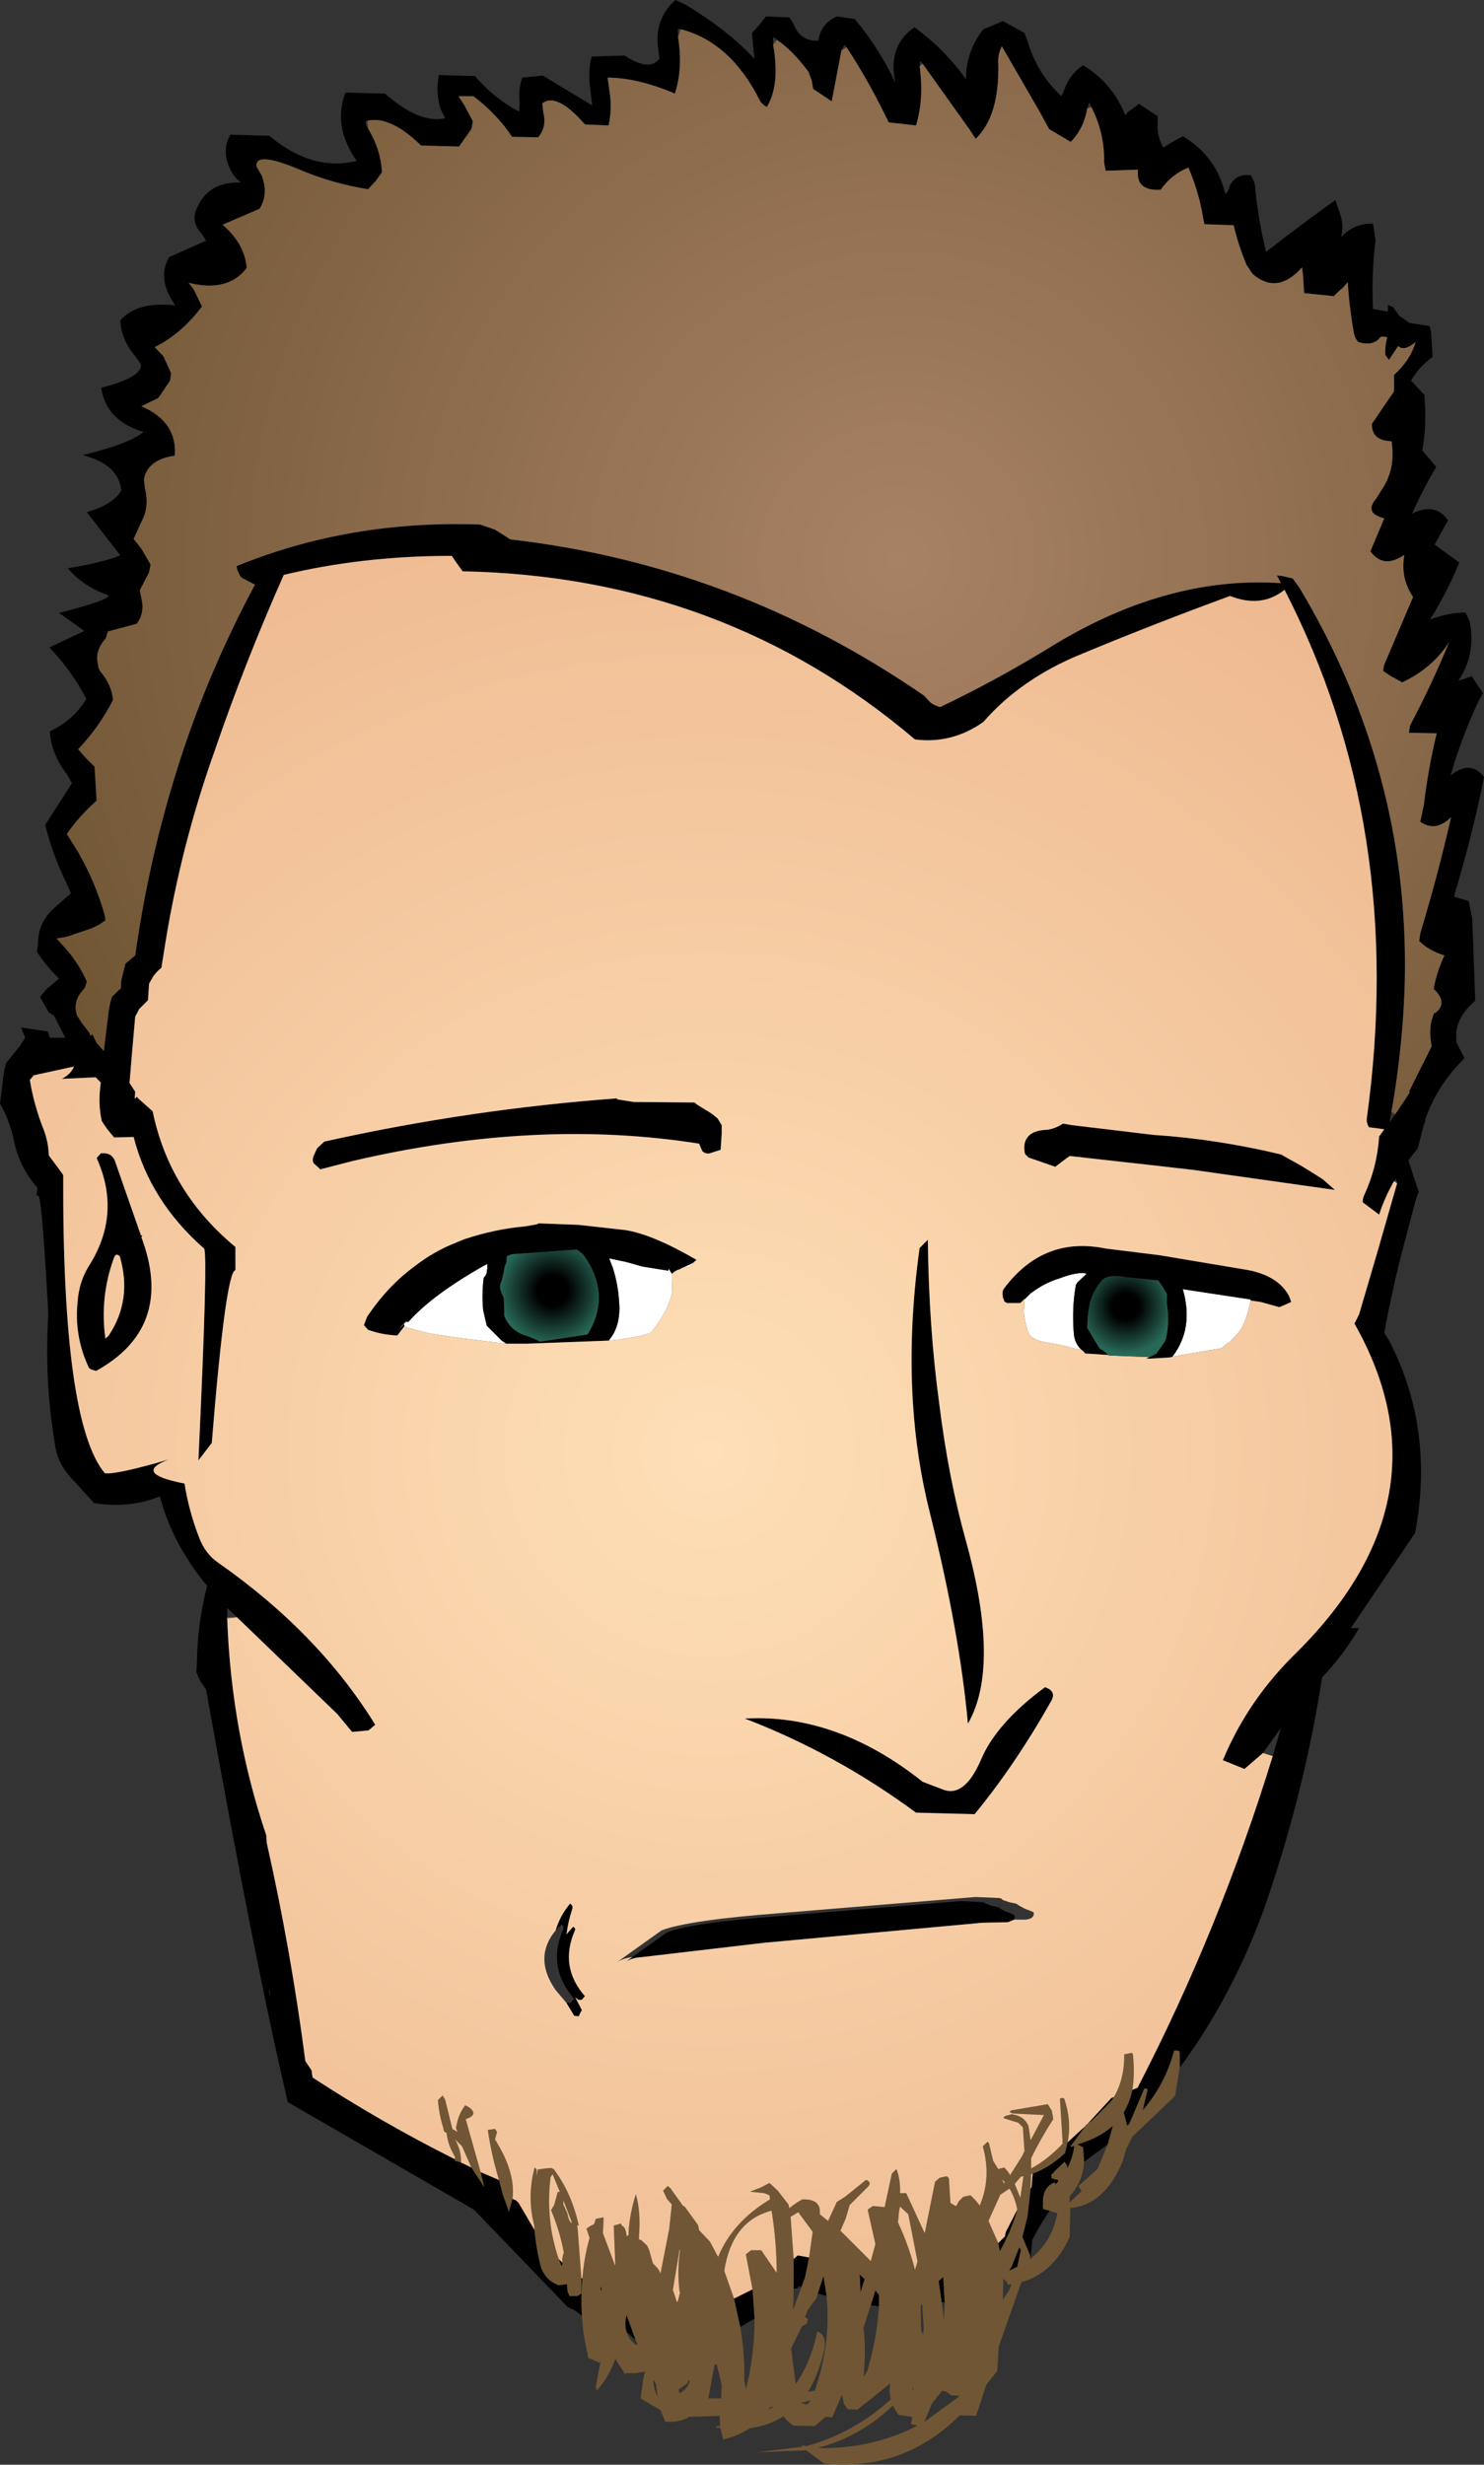 <?xml version="1.0" encoding="UTF-8" standalone="no"?>
<svg xmlns:xlink="http://www.w3.org/1999/xlink" height="239.65px" width="144.35px" xmlns="http://www.w3.org/2000/svg">
  <rect width="100%" height="100%" fill="#333333" stroke="none"/>
  <g transform="matrix(1.0, 0.0, 0.0, 1.0, -213.7, 13.3)">
    <path d="M335.35 113.15 Q334.9 115.4 334.15 116.3 L333.25 117.25 333.15 117.25 332.5 117.8 332.45 117.8 327.75 118.6 Q329.85 115.85 328.75 112.05 L335.35 113.05 335.35 113.15 M318.9 117.95 L318.15 117.8 316.75 117.45 315.35 117.2 Q314.05 116.95 313.75 116.35 313.15 114.55 313.35 113.7 L313.35 113.0 313.4 113.0 313.65 112.75 313.9 112.5 313.9 112.55 313.9 112.5 Q315.25 111.45 316.75 111.0 318.6 110.3 319.4 110.55 L318.5 111.4 318.35 111.65 Q317.95 113.9 318.15 116.3 318.2 117.3 318.9 117.95 M311.3 112.95 L311.25 112.95 311.25 112.85 311.3 112.95 M272.9 117.05 Q273.95 115.85 273.95 113.9 273.9 111.8 273.3 109.95 L272.95 109.05 274.6 109.4 276.2 109.85 278.7 110.25 278.75 110.05 279.05 110.55 279.1 112.2 Q278.85 113.95 277.05 116.25 275.95 116.75 272.9 117.05 M280.25 109.9 L281.1 109.5 281.2 109.55 280.6 109.95 280.25 109.9 M253.0 115.7 L253.05 115.6 253.0 115.55 253.0 115.45 252.2 116.25 252.8 115.6 253.05 115.35 253.2 115.2 253.4 115.25 Q255.75 112.6 260.8 109.75 L261.1 109.6 261.1 109.8 261.1 110.05 261.05 110.3 261.05 110.45 260.95 110.7 260.75 110.95 Q260.55 112.55 260.7 114.1 L261.05 115.6 262.5 117.05 262.95 117.35 262.5 117.3 258.45 116.8 255.45 116.35 253.55 115.85 253.0 115.7" fill="#ffffff" fill-rule="evenodd" stroke="none"/>
    <path d="M270.3 211.85 L270.25 211.85 Q269.75 211.35 268.95 211.05 L259.8 201.55 241.7 191.1 Q238.5 177.55 233.75 151.0 L233.15 150.1 232.8 149.3 232.85 148.5 Q232.9 144.5 233.85 140.9 230.45 136.8 229.25 132.2 226.3 133.4 222.85 132.85 L220.85 130.65 Q219.3 129.1 219.05 127.15 218.0 120.95 218.4 114.5 217.85 104.3 217.5 103.05 L217.25 102.9 217.35 102.2 Q215.5 100.1 215.0 97.35 214.6 95.6 213.7 94.0 L214.1 90.8 214.3 90.05 215.6 88.45 216.15 87.6 215.75 86.6 218.35 87.0 218.55 87.6 220.05 87.6 218.95 85.45 218.45 85.15 217.6 83.65 218.2 82.9 219.45 81.85 Q218.2 80.65 217.3 79.25 L217.4 78.4 Q217.4 76.55 218.75 75.2 L220.6 73.55 220.25 72.75 Q218.8 69.8 218.1 66.9 L220.7 62.85 220.25 62.05 Q218.65 59.95 218.55 57.8 220.85 56.75 222.1 54.65 220.7 51.95 218.5 49.65 L221.9 48.05 219.45 46.3 Q224.7 44.95 224.2 44.55 221.8 43.75 220.3 41.95 223.7 41.4 225.4 40.7 L222.15 36.5 Q224.7 35.75 225.5 34.4 225.25 31.85 221.75 30.95 226.3 29.85 227.65 28.7 224.0 27.6 223.55 24.4 227.65 23.35 227.4 22.1 L226.75 21.2 Q225.5 19.7 225.4 17.85 227.1 15.95 230.75 16.4 L230.4 15.85 Q229.05 13.6 230.15 11.7 L233.75 10.1 233.3 9.4 Q232.2 8.2 232.9 6.85 234.0 4.35 237.1 4.45 L236.5 3.85 Q235.05 1.7 236.1 -0.2 L239.9 -0.1 Q244.05 3.4 248.4 2.35 246.05 -1.0 247.3 -4.3 L251.15 -4.2 Q254.5 -1.25 257.0 -1.8 L256.55 -2.7 Q256.05 -4.4 256.4 -6.0 L259.9 -5.9 Q261.85 -3.65 264.2 -2.45 L264.25 -3.3 Q264.1 -4.6 264.5 -5.75 L266.5 -5.95 271.3 -3.05 271.15 -4.4 Q270.85 -6.2 271.25 -7.8 L274.45 -7.9 Q276.9 -6.3 277.85 -7.6 L277.75 -8.35 Q277.25 -11.4 279.4 -13.3 L280.3 -12.9 Q284.6 -10.3 287.1 -7.55 L287.0 -8.35 286.85 -10.1 287.5 -10.8 288.2 -11.7 290.5 -11.6 290.9 -10.95 Q291.55 -9.25 293.3 -9.35 293.55 -11.0 295.1 -11.7 L296.85 -11.45 Q299.25 -8.55 300.8 -5.25 L300.7 -5.8 Q300.2 -8.95 302.65 -10.65 305.6 -8.5 307.65 -5.6 L307.7 -6.45 Q307.95 -8.7 309.35 -10.45 L311.25 -11.25 313.35 -10.1 313.65 -9.3 Q314.6 -6.1 316.95 -3.95 L317.2 -4.5 Q317.75 -6.1 319.05 -6.95 321.9 -5.25 323.15 -2.1 L323.4 -2.4 324.5 -3.2 326.3 -2.0 326.3 -1.2 Q326.25 -0.05 326.85 1.05 327.8 0.45 328.75 -0.05 332.0 1.85 332.9 5.6 L333.15 5.25 Q333.65 3.5 335.4 3.75 L335.75 4.55 Q336.05 7.9 336.85 11.2 339.95 8.75 343.6 6.15 L344.15 7.8 Q344.4 8.85 344.15 9.75 345.4 8.4 347.25 8.45 L347.5 10.05 Q347.1 13.3 347.25 16.75 L348.7 17.0 348.7 16.35 349.2 16.55 349.8 17.4 350.8 18.1 352.75 18.4 352.9 18.95 353.05 21.4 Q351.75 22.35 350.95 23.7 L352.25 25.1 352.3 25.9 Q352.45 28.2 352.05 30.5 L353.4 32.1 Q352.05 34.4 351.05 36.65 353.3 35.5 354.55 37.3 L353.25 39.65 355.65 41.4 Q354.5 44.2 352.8 46.95 354.4 46.3 356.25 46.25 L356.65 47.1 Q357.3 50.35 355.55 52.9 356.15 52.7 356.85 52.45 L357.95 54.1 357.5 54.9 Q355.85 58.45 354.8 62.1 356.75 60.55 358.05 62.25 L357.75 63.75 Q356.7 68.6 355.25 73.45 L355.15 73.9 356.55 74.3 356.9 75.95 357.2 84.0 Q355.55 85.4 355.35 87.05 L355.35 88.0 356.15 89.6 Q353.45 92.25 352.3 95.65 L352.35 95.7 352.2 96.05 351.6 98.4 351.2 98.85 350.7 99.55 351.7 102.6 351.4 103.4 349.9 109.1 Q349.0 112.7 348.35 116.3 L348.85 117.1 Q353.25 125.65 351.35 135.75 L345.1 145.0 345.9 145.0 Q344.4 147.6 342.3 149.8 340.6 160.8 336.85 171.75 333.7 180.65 328.45 187.75 L328.45 186.3 Q328.45 186.0 327.9 186.1 327.05 189.35 324.85 191.9 L325.3 190.0 Q325.4 189.7 325.0 189.8 L323.55 193.2 323.35 193.4 323.0 192.1 Q323.6 191.1 323.85 189.9 L324.35 189.7 Q332.3 174.35 337.5 157.45 L338.3 154.7 336.55 157.15 334.75 158.7 332.65 157.85 Q335.1 151.95 339.85 147.35 355.0 132.25 345.45 115.4 L345.9 114.5 347.65 108.55 349.6 101.75 349.5 101.3 349.3 101.55 Q348.4 103.1 347.85 104.8 L346.25 103.6 Q346.25 103.2 346.4 102.9 347.65 100.2 347.85 97.2 L348.35 96.5 346.85 96.3 Q346.6 95.85 346.65 95.45 350.55 67.2 338.65 44.05 336.4 45.85 333.35 44.65 326.1 47.3 319.0 50.25 313.05 52.65 309.35 56.9 306.3 59.05 302.7 58.6 284.05 42.75 258.7 42.25 L258.05 41.35 257.65 40.75 257.15 40.75 Q248.75 40.8 241.3 42.6 237.55 51.05 234.6 59.65 231.3 68.9 229.75 78.6 L229.4 80.8 Q228.95 81.15 228.6 81.65 L228.2 82.35 228.15 83.1 228.1 83.95 227.25 84.8 226.85 85.55 226.5 89.55 226.3 92.0 226.85 92.85 226.8 93.55 227.0 93.35 227.25 93.6 228.55 94.75 Q230.15 102.6 236.6 107.95 L236.6 108.75 236.6 110.2 Q235.65 110.35 234.3 127.0 L233.0 128.7 Q233.95 108.5 233.55 108.1 228.3 103.5 226.7 97.25 L224.8 97.3 224.1 96.45 223.6 95.7 Q223.25 94.1 223.45 92.45 L223.5 91.95 223.0 91.45 219.7 91.6 Q220.55 91.2 220.9 90.4 L217.0 91.25 216.6 91.7 Q217.0 94.15 217.95 96.55 218.4 97.7 218.45 99.05 L219.75 100.8 219.85 100.95 Q219.75 125.0 223.9 129.95 225.0 130.1 230.15 128.6 226.5 129.95 231.65 130.95 232.05 133.55 233.05 136.15 233.65 137.8 235.0 138.7 244.7 145.5 250.2 154.4 L249.55 154.95 247.95 155.1 246.5 153.35 236.75 143.95 235.8 143.05 235.8 144.0 235.8 144.1 Q236.2 155.1 239.6 165.15 L239.65 165.9 Q242.0 176.35 243.4 187.1 L244.0 188.0 244.1 188.7 Q250.85 193.1 257.95 196.65 L257.95 196.8 258.5 196.95 259.55 197.45 260.8 199.35 260.45 197.9 262.2 198.65 262.25 198.7 262.6 200.05 263.05 201.3 263.2 201.75 263.55 200.5 263.9 200.65 264.15 200.9 265.7 203.55 Q265.85 205.4 266.35 207.25 L266.55 207.65 Q267.05 208.55 268.05 208.9 L268.85 208.8 268.85 208.7 268.9 209.5 269.1 209.95 269.85 209.95 270.25 209.7 270.25 208.2 270.35 208.25 Q270.2 210.05 270.3 211.85 M249.6 -1.6 L249.45 -1.55 249.25 -1.5 Q249.25 -1.1 249.5 -0.8 250.75 1.25 250.85 3.45 L250.25 4.3 249.5 5.1 Q246.1 4.55 243.1 3.3 238.45 1.3 238.65 2.9 L239.15 3.75 Q239.85 5.55 238.95 7.0 L235.35 8.55 Q237.5 10.4 237.7 12.75 235.9 15.15 232.05 14.2 L232.55 14.85 233.35 16.5 Q231.3 19.2 228.75 20.45 L229.6 21.35 230.35 23.0 230.25 23.7 229.1 25.4 227.45 26.2 Q230.95 27.7 230.7 31.0 228.05 31.4 227.7 33.3 L227.8 34.2 Q228.25 36.0 227.45 37.45 L226.7 39.1 227.45 40.05 228.35 41.6 228.2 42.35 227.3 44.1 227.45 44.85 Q227.8 46.3 227.0 47.35 L224.2 48.1 224.0 48.75 Q222.85 50.05 223.25 51.35 223.25 51.75 223.55 52.1 224.55 53.3 224.7 54.75 223.35 57.4 221.3 59.55 L222.0 60.35 222.9 61.25 222.95 62.1 223.1 64.55 Q221.4 66.05 220.2 67.8 L221.3 69.55 221.95 70.75 Q223.2 73.2 223.9 75.75 L223.95 76.2 223.35 76.6 222.65 76.95 220.3 77.75 220.1 77.8 219.2 77.95 220.15 79.0 Q221.4 80.45 222.15 82.15 L221.95 82.75 221.5 83.3 Q220.8 84.3 221.2 85.45 L221.65 86.15 222.45 87.2 222.4 87.3 222.6 87.4 222.65 87.2 223.1 88.1 223.8 88.9 224.05 86.8 224.25 85.2 Q224.35 84.35 224.6 83.6 L225.45 82.8 225.5 82.0 225.7 81.2 225.9 80.4 226.85 79.6 227.1 77.95 Q228.35 69.8 230.85 61.75 233.75 52.4 238.5 43.55 L237.25 42.9 237.05 42.7 236.8 42.15 236.7 41.75 Q247.7 37.25 260.4 37.7 L261.85 38.2 263.35 39.15 Q285.2 41.65 303.6 54.35 L304.2 55.0 Q304.6 55.3 305.15 55.45 310.5 52.9 315.65 49.75 327.05 42.65 338.3 43.4 L337.9 42.65 338.4 42.7 339.45 42.95 340.1 43.85 Q350.75 61.65 350.35 81.95 350.2 88.25 349.05 94.8 L348.85 95.85 349.4 95.05 349.55 94.85 350.45 93.5 350.8 92.95 350.8 92.75 352.95 88.45 352.85 87.65 Q352.7 86.35 353.2 85.2 L353.3 85.2 Q354.6 84.2 353.15 82.85 353.45 81.2 354.2 79.6 352.7 79.15 351.75 78.2 L351.85 77.45 Q353.55 71.85 354.85 66.15 353.35 67.65 351.85 66.6 L352.2 64.95 Q352.65 61.25 353.45 58.0 L350.75 57.95 350.85 57.25 Q353.0 53.2 354.65 49.15 353.05 51.65 350.1 53.05 L349.0 52.45 348.25 51.95 Q348.25 51.55 348.4 51.2 L348.55 50.85 351.15 44.75 Q349.9 42.9 350.3 40.65 348.25 42.05 347.0 40.3 L348.35 37.1 Q346.35 36.6 347.55 35.2 L348.05 34.4 Q349.5 32.3 349.05 29.6 347.1 29.55 347.15 27.9 L349.3 24.75 349.3 23.95 349.3 23.15 Q350.9 21.7 351.4 19.95 350.3 20.9 349.7 20.35 L348.8 21.7 348.45 21.2 Q348.4 20.3 348.65 19.5 348.05 19.35 347.95 19.5 347.3 20.4 345.8 19.95 345.45 19.5 345.4 19.1 344.95 16.65 344.8 14.15 L344.25 14.75 Q343.85 15.05 343.45 15.5 L340.55 15.2 340.45 13.5 340.35 12.7 Q337.95 15.4 335.55 13.35 L334.95 12.45 Q334.15 10.55 333.7 8.6 L330.85 8.5 330.75 8.0 Q330.35 5.45 329.3 3.0 327.65 3.65 326.6 5.15 324.15 5.3 324.4 3.2 L321.25 3.3 321.1 2.5 Q321.15 -0.4 319.85 -2.9 L319.65 -3.35 319.45 -2.75 Q319.15 -0.85 317.85 0.5 L315.75 -0.75 314.85 -2.4 311.15 -8.8 Q310.75 -8.0 310.8 -7.2 310.95 -2.05 308.6 0.2 L308.05 -0.65 303.45 -7.1 303.2 -7.4 303.15 -6.85 Q303.6 -3.75 302.8 -1.1 L300.15 -1.4 299.7 -2.3 Q298.05 -5.65 296.05 -8.7 L295.85 -8.95 295.55 -8.4 294.6 -3.45 292.8 -4.65 292.65 -5.5 292.35 -6.3 Q290.85 -8.35 289.3 -9.4 L289.3 -9.45 288.9 -9.7 288.9 -8.95 Q289.6 -5.1 288.3 -2.9 287.8 -3.15 287.6 -3.55 284.75 -9.2 279.95 -10.45 L279.9 -10.45 279.65 -10.5 279.65 -9.7 Q280.15 -6.7 279.35 -4.2 275.7 -5.75 272.8 -5.75 L273.0 -4.35 Q273.25 -2.65 272.9 -1.1 L270.6 -1.2 Q267.85 -4.35 266.45 -3.25 L266.55 -2.35 Q266.9 -0.95 266.05 0.05 L263.5 0.0 Q262.1 -2.15 259.75 -3.95 L258.3 -3.95 258.85 -3.1 259.7 -1.5 259.55 -0.75 258.35 0.95 254.65 0.85 Q251.8 -1.95 249.6 -1.6 M325.9 97.05 Q332.05 97.45 338.3 98.95 L340.35 100.1 341.4 100.75 342.35 101.35 343.55 102.4 329.75 100.45 326.25 100.05 317.75 99.1 317.2 99.5 316.35 100.15 313.75 99.25 313.4 98.9 Q313.2 97.9 313.6 97.35 314.1 96.6 315.55 96.55 316.35 96.45 317.1 95.95 L317.95 96.1 325.9 97.05 M335.35 113.15 L335.35 113.05 328.75 112.05 Q329.85 115.85 327.75 118.6 L327.7 118.65 327.35 118.7 325.6 118.8 325.2 118.8 325.5 118.65 325.65 118.6 326.2 118.3 327.0 117.15 327.1 116.95 Q327.5 115.2 327.2 113.45 L327.2 112.5 326.75 111.75 326.5 111.4 326.35 111.2 323.3 110.9 Q321.55 110.55 320.95 111.15 320.35 111.75 319.95 112.7 319.6 113.55 319.5 114.9 L319.45 115.8 320.65 117.8 321.05 118.05 321.4 118.35 321.55 118.45 319.25 118.3 319.1 118.1 318.9 117.95 Q318.2 117.3 318.15 116.3 317.95 113.9 318.35 111.65 L318.5 111.4 319.4 110.55 Q318.6 110.3 316.75 111.0 315.25 111.45 313.9 112.5 L313.9 112.55 313.9 112.5 313.65 112.75 313.4 113.0 313.35 113.0 312.95 113.4 312.3 113.4 311.65 113.4 311.4 113.25 311.3 112.95 311.25 112.85 311.25 112.75 Q311.15 112.3 311.35 112.0 315.2 106.85 321.25 108.1 L326.5 108.75 335.15 110.2 Q338.1 110.8 339.1 112.75 L339.3 113.3 338.15 113.8 336.35 113.3 335.35 113.15 M225.35 108.85 Q224.95 108.45 224.75 109.1 223.4 112.85 223.95 116.85 L224.25 116.6 Q226.6 113.1 225.35 108.85 M227.55 106.85 L227.45 107.0 227.6 107.4 Q230.55 115.85 223.05 120.0 L222.55 119.85 222.35 119.7 Q220.9 116.65 221.25 113.25 221.4 111.2 222.5 109.55 225.5 104.6 223.1 99.3 L223.5 98.85 Q224.45 98.7 224.85 99.5 L227.4 106.8 227.55 106.85 M244.55 98.35 L244.65 98.25 245.25 97.7 Q259.4 94.55 273.7 93.5 L273.75 93.6 275.35 93.85 281.25 93.9 281.5 94.1 282.3 94.6 Q282.95 94.95 283.5 95.45 L283.9 96.1 283.9 96.75 283.9 96.95 283.85 97.7 283.8 98.5 282.7 98.85 Q282.25 98.9 282.0 98.6 L281.7 97.9 Q265.9 95.4 247.95 99.6 L244.85 100.4 244.65 100.2 244.2 99.8 Q244.05 99.5 244.2 99.1 L244.55 98.35 M239.85 180.15 L240.0 180.85 239.95 180.25 239.85 180.15 M303.95 107.25 Q304.05 115.75 305.05 123.1 305.95 130.4 307.65 136.5 311.05 148.75 307.85 154.3 307.05 145.45 304.15 133.8 302.85 128.65 302.5 123.1 302.05 115.95 303.15 108.05 L303.95 107.25 M279.05 110.55 L278.75 110.05 278.7 110.25 276.2 109.85 274.6 109.4 272.95 109.05 273.3 109.95 Q273.9 111.8 273.95 113.9 273.95 115.85 272.9 117.05 L265.0 117.35 264.85 117.35 263.85 117.35 262.95 117.35 262.5 117.05 261.05 115.6 260.7 114.1 Q260.55 112.55 260.75 110.95 L260.95 110.7 261.05 110.45 261.05 110.3 261.1 110.05 261.1 109.8 261.1 109.6 260.8 109.75 Q255.75 112.6 253.4 115.25 L253.2 115.2 253.05 115.35 252.8 115.6 252.2 116.25 253.0 115.45 253.0 115.55 253.05 115.6 253.0 115.7 252.35 116.55 Q250.95 116.5 249.65 116.05 L249.5 116.0 249.1 115.55 249.4 114.75 Q251.4 111.75 254.0 109.85 255.85 108.4 258.0 107.55 L258.85 107.2 Q261.85 106.2 264.75 105.95 L265.9 105.75 266.1 105.65 268.75 105.75 270.0 105.8 274.5 106.3 Q277.15 106.7 281.45 109.2 L281.1 109.5 280.25 109.9 279.9 110.05 279.9 110.1 Q279.5 110.15 279.05 110.55 M269.8 108.2 L263.5 108.65 Q262.85 108.85 263.0 109.0 L262.95 109.5 262.8 109.8 262.7 110.4 262.5 111.25 Q262.25 111.7 262.4 112.2 L262.7 112.9 262.75 113.95 262.75 114.65 Q263.3 116.0 264.65 116.5 265.45 116.75 266.25 117.15 L270.85 116.45 Q273.05 112.9 270.85 109.3 L270.4 108.65 269.8 108.2 M267.75 174.4 Q268.15 173.0 269.15 171.8 269.5 172.0 269.35 172.35 268.95 173.6 268.8 174.8 L268.95 174.6 269.45 174.05 Q269.75 174.2 269.6 174.45 268.1 177.95 270.6 180.8 L270.45 180.95 270.3 181.15 269.95 181.15 269.65 180.9 270.3 182.15 270.15 182.4 270.0 182.75 269.55 182.7 268.8 181.45 269.2 181.45 269.4 181.2 269.55 181.05 Q266.85 177.95 268.5 174.25 268.6 173.95 268.3 173.85 L267.75 174.4 M275.2 177.0 L278.55 174.6 Q280.95 173.65 289.55 173.0 L307.15 171.55 309.3 171.65 309.5 171.7 309.6 171.8 310.15 172.0 310.85 172.15 311.1 172.35 311.6 172.6 312.15 172.8 312.4 172.95 312.35 173.35 311.75 173.6 309.3 173.65 288.05 175.6 276.1 177.0 Q275.15 177.05 274.5 177.5 L275.2 177.0 M315.35 150.75 Q316.5 151.15 315.95 152.1 312.45 158.3 308.5 163.1 L302.8 162.95 Q295.0 157.2 286.15 153.8 295.1 153.3 303.45 159.95 L305.55 160.75 Q307.55 161.4 309.1 157.85 310.6 154.25 315.35 150.75 M322.05 190.6 L321.75 191.05 319.9 192.9 319.45 193.25 321.8 190.7 322.05 190.6 M319.3 193.4 L317.8 195.45 318.2 195.35 Q318.05 196.55 317.5 197.55 L317.5 197.25 317.25 196.9 316.35 197.75 315.95 198.2 316.0 198.5 316.3 198.6 316.6 198.65 316.65 198.8 316.35 199.1 316.3 198.9 Q315.05 199.35 315.15 201.1 315.1 201.3 315.2 201.5 L315.8 201.65 Q314.9 202.95 314.1 204.5 L314.05 205.3 313.95 206.1 313.9 206.2 313.9 206.0 313.15 204.2 313.65 202.2 313.95 199.5 314.05 199.35 314.1 198.55 314.15 198.05 Q315.8 197.45 317.3 196.05 L317.55 195.0 319.3 193.4 M321.45 195.2 L319.15 196.9 319.05 195.5 318.5 195.2 Q320.6 194.6 321.95 193.4 L321.45 195.2 M312.65 201.55 L312.65 201.6 Q312.05 203.65 310.95 205.6 L310.8 204.8 311.45 204.15 Q311.5 203.7 311.7 203.4 L312.65 201.55 M305.3 210.55 L305.0 208.45 305.05 208.45 305.45 208.1 305.55 209.95 305.6 210.55 305.3 210.55 M312.85 205.2 L313.0 205.5 312.65 207.1 311.85 207.5 312.1 207.1 312.85 205.2 M297.3 207.85 L297.8 208.3 297.4 209.6 297.35 208.25 297.3 207.85 M293.25 209.7 L293.8 208.0 294.1 209.95 293.25 209.7 M298.4 210.85 L298.85 209.4 299.2 209.85 299.2 210.95 298.4 210.85 M290.9 206.35 L291.3 206.0 292.4 206.2 292.0 208.15 291.65 209.1 291.3 208.95 291.4 209.15 290.9 209.25 290.9 206.35 M285.1 210.2 L286.9 209.3 287.1 212.15 285.7 212.95 285.1 210.2 M303.3 210.9 L303.35 210.75 303.4 210.9 303.3 210.9 M268.4 206.7 L268.4 206.9 268.3 207.0 268.05 206.35 268.4 206.7 M272.15 209.0 L272.25 209.5 272.1 209.25 272.15 209.0 M275.5 214.15 L275.45 214.15 274.65 213.45 Q274.4 212.7 274.65 211.8 L275.5 214.15" fill="#000000" fill-rule="evenodd" stroke="none"/>
    <path d="M249.45 -1.55 L249.6 -1.6 249.5 -0.8 249.45 -1.55" fill="url(#gradient0)" fill-rule="evenodd" stroke="none"/>
    <path d="M270.3 211.85 Q270.2 210.05 270.35 208.25 270.5 206.25 271.05 204.3 L270.75 203.4 271.1 203.15 271.5 202.95 271.65 202.45 272.4 202.3 272.4 202.75 272.35 203.85 273.4 206.65 273.5 206.95 273.55 206.9 273.4 203.1 274.1 202.9 274.15 203.05 274.2 203.1 274.4 203.25 274.55 203.55 274.65 204.0 274.65 204.15 274.85 204.0 274.85 203.55 Q275.0 201.75 275.55 200.05 276.05 201.75 275.85 204.2 L275.85 204.45 276.05 204.5 276.65 205.05 276.85 205.5 277.2 206.75 277.75 207.35 277.95 207.75 278.8 203.4 278.8 203.35 279.05 201.05 278.6 200.55 278.2 199.7 278.65 199.25 278.9 199.45 280.15 201.2 280.3 201.25 281.6 203.05 281.7 203.55 282.75 204.65 283.55 206.15 Q284.95 202.75 288.6 200.55 L288.55 200.15 288.05 199.95 286.65 199.8 287.7 199.4 288.55 198.95 289.35 199.7 290.4 201.05 290.45 201.3 290.55 201.35 290.45 201.35 290.45 201.45 290.55 201.35 Q291.1 200.9 291.75 200.55 L292.0 200.55 Q293.35 200.6 293.45 201.6 L293.45 202.0 294.25 202.65 295.1 200.8 295.9 200.3 297.95 198.65 Q298.55 198.9 298.1 199.35 L296.35 201.1 295.95 202.45 295.45 203.6 298.4 206.55 298.85 204.9 298.1 201.55 298.6 201.2 299.75 201.3 300.45 198.05 300.9 197.6 Q301.3 198.65 301.25 199.95 L301.4 199.95 301.85 199.95 303.65 203.85 304.65 198.85 305.1 198.45 305.8 198.3 306.0 198.5 306.15 200.9 306.65 201.2 306.75 201.15 306.95 200.75 307.4 200.3 308.1 200.15 308.6 200.65 309.0 201.15 Q310.15 198.45 309.3 195.4 L309.75 194.95 309.9 195.1 310.3 196.8 310.8 197.6 311.4 197.45 311.85 198.0 311.95 198.2 313.15 196.3 313.35 195.85 313.2 193.55 312.75 193.1 311.3 192.65 311.45 192.45 312.2 192.25 312.2 192.3 Q313.35 192.45 313.75 193.45 L313.95 194.8 315.25 192.35 312.2 192.2 311.9 192.05 312.05 191.9 315.6 191.3 315.65 191.35 316.0 191.9 316.1 192.4 316.15 192.75 Q314.95 194.6 314.0 196.55 L314.0 197.55 Q315.65 196.65 317.05 195.15 L317.05 194.75 316.8 190.75 Q317.2 190.6 317.25 190.85 317.95 192.95 317.55 195.0 L317.3 196.05 Q315.8 197.45 314.15 198.05 L314.0 198.1 313.95 199.5 313.65 202.2 313.15 204.2 313.9 206.0 313.9 206.2 313.85 206.4 Q316.05 204.7 316.55 201.9 L315.8 201.65 315.2 201.5 Q315.1 201.3 315.15 201.1 315.05 199.35 316.3 198.9 L316.35 199.1 316.65 198.8 316.6 198.65 316.3 198.6 316.0 198.5 315.95 198.2 316.35 197.75 317.25 196.9 317.5 197.25 317.5 197.55 Q318.05 196.55 318.2 195.35 L317.8 195.45 319.3 193.4 319.3 193.3 319.45 193.25 319.9 192.9 321.75 191.05 322.05 190.6 Q323.1 188.8 323.05 186.45 L323.8 186.3 323.9 186.45 Q324.1 188.35 323.85 189.9 323.6 191.1 323.0 192.1 L323.35 193.4 323.55 193.2 325.0 189.8 Q325.4 189.7 325.3 190.0 L324.85 191.9 Q327.05 189.35 327.9 186.1 328.45 186.0 328.45 186.3 L328.45 187.75 328.0 190.5 323.85 194.45 323.25 195.65 322.9 196.85 Q321.15 201.1 317.8 201.4 L317.75 204.2 Q316.15 207.75 313.05 208.6 L310.85 214.85 310.7 217.25 309.65 218.55 308.65 221.6 307.05 221.55 Q301.6 227.0 293.9 226.25 L292.1 224.95 287.3 225.15 291.75 224.6 291.65 224.45 292.1 224.55 Q296.7 223.3 300.35 220.0 300.15 219.2 300.3 218.45 L297.1 221.0 296.15 220.95 295.8 220.45 295.6 219.55 294.65 221.75 294.0 221.7 292.95 222.6 290.85 222.55 290.25 222.05 289.9 221.65 Q288.5 222.55 286.65 222.8 285.5 223.55 284.05 223.9 L283.75 222.75 283.35 222.75 Q283.35 222.6 283.5 222.6 L283.75 222.6 283.7 221.6 280.75 221.7 Q279.7 222.3 278.4 222.15 L277.95 221.05 276.0 219.9 276.2 218.6 Q276.25 217.9 276.45 217.3 L275.7 217.4 275.65 217.45 274.75 217.45 274.6 217.45 274.35 217.5 274.4 217.35 273.85 216.55 273.55 216.05 Q272.95 217.8 271.75 219.15 L271.65 218.75 272.15 216.15 272.05 216.45 270.9 215.95 270.85 215.55 Q270.4 213.7 270.3 211.85 M270.25 208.2 L270.25 209.7 269.85 209.95 269.1 209.95 268.9 209.5 268.85 208.7 268.85 208.8 268.05 208.9 Q267.05 208.55 266.55 207.65 L266.35 207.25 Q265.85 205.4 265.7 203.55 L265.65 203.0 Q264.95 200.3 265.7 197.45 L265.9 197.65 265.9 198.3 266.0 197.65 266.7 197.55 267.3 197.5 267.55 197.6 Q269.3 199.9 270.0 203.1 L269.85 203.05 269.9 203.55 270.25 208.2 M263.55 200.5 L263.2 201.75 263.05 201.3 262.6 200.05 262.25 198.7 Q261.5 196.25 261.15 193.8 L261.85 193.7 262.05 194.0 261.85 194.7 262.1 195.15 Q263.85 198.05 263.55 200.5 M260.45 197.9 L260.8 199.35 259.55 197.45 258.65 195.4 257.95 194.7 Q258.55 195.7 258.55 196.95 L258.5 196.95 257.95 196.8 257.95 196.65 257.95 196.4 Q257.25 195.25 257.15 194.1 L256.9 193.95 256.8 193.55 Q256.4 192.25 256.3 190.9 L256.75 190.45 257.0 190.85 257.7 193.7 258.2 194.0 258.05 193.6 258.15 193.15 Q258.35 192.2 258.95 191.4 L259.25 191.55 Q260.35 192.3 259.0 192.75 L260.45 197.9 M249.5 -0.8 L249.6 -1.6 Q251.8 -1.95 254.65 0.85 L258.35 0.95 259.55 -0.75 259.7 -1.5 258.85 -3.1 258.3 -3.95 259.75 -3.95 Q262.1 -2.15 263.5 0.0 L266.05 0.05 Q266.9 -0.95 266.55 -2.35 L266.45 -3.25 Q267.85 -4.35 270.6 -1.2 L272.9 -1.1 Q273.25 -2.65 273.0 -4.35 L272.8 -5.75 Q275.7 -5.75 279.35 -4.2 280.15 -6.7 279.65 -9.7 L279.95 -10.45 Q284.75 -9.2 287.6 -3.55 287.8 -3.15 288.3 -2.9 289.6 -5.1 288.9 -8.95 L289.3 -9.4 Q290.85 -8.35 292.35 -6.3 L292.65 -5.5 292.8 -4.65 294.6 -3.45 295.55 -8.4 296.05 -8.7 Q298.05 -5.65 299.7 -2.3 L300.15 -1.4 302.8 -1.1 Q303.6 -3.75 303.15 -6.85 L303.45 -7.1 308.05 -0.65 308.6 0.2 Q310.95 -2.05 310.8 -7.2 310.75 -8.0 311.15 -8.8 L314.85 -2.4 315.75 -0.75 317.85 0.5 Q319.15 -0.85 319.45 -2.75 L319.85 -2.9 Q321.15 -0.4 321.1 2.5 L321.25 3.3 324.4 3.2 Q324.15 5.3 326.6 5.15 327.65 3.65 329.3 3.0 330.35 5.45 330.75 8.0 L330.85 8.5 333.7 8.6 Q334.15 10.55 334.95 12.45 L335.55 13.35 Q337.95 15.4 340.35 12.7 L340.45 13.5 340.55 15.2 343.45 15.5 Q343.85 15.05 344.25 14.75 L344.8 14.15 Q344.95 16.65 345.4 19.1 345.45 19.5 345.8 19.95 347.3 20.4 347.95 19.5 348.05 19.35 348.65 19.5 348.4 20.3 348.45 21.2 L348.8 21.7 349.7 20.35 Q350.3 20.9 351.4 19.95 350.9 21.7 349.3 23.15 L349.3 23.95 349.3 24.75 347.15 27.9 Q347.1 29.55 349.05 29.6 349.5 32.3 348.05 34.4 L347.55 35.2 Q346.35 36.6 348.35 37.1 L347.0 40.3 Q348.25 42.05 350.3 40.65 349.9 42.9 351.15 44.75 L348.55 50.85 348.4 51.2 Q348.25 51.55 348.25 51.95 L349.0 52.45 350.1 53.05 Q353.05 51.65 354.65 49.15 353.0 53.2 350.85 57.25 L350.75 57.95 353.45 58.0 Q352.65 61.25 352.2 64.95 L351.85 66.6 Q353.35 67.65 354.85 66.15 353.55 71.85 351.85 77.45 L351.75 78.2 Q352.7 79.15 354.2 79.6 353.45 81.2 353.15 82.85 354.6 84.2 353.3 85.2 L353.2 85.2 Q352.7 86.35 352.85 87.65 L352.95 88.45 350.8 92.75 350.8 92.95 350.45 93.5 349.55 94.85 349.4 95.05 349.05 94.8 Q350.2 88.25 350.35 81.95 350.75 61.65 340.1 43.85 L339.45 42.95 338.4 42.7 337.9 42.65 338.3 43.4 Q327.05 42.65 315.65 49.75 310.5 52.9 305.15 55.45 304.6 55.3 304.2 55.0 L303.6 54.35 Q285.2 41.65 263.35 39.15 L261.85 38.2 260.4 37.7 Q247.7 37.25 236.7 41.75 L236.8 42.15 237.05 42.7 237.25 42.9 238.5 43.55 Q233.75 52.4 230.85 61.75 228.35 69.8 227.1 77.95 L226.85 79.6 225.9 80.4 225.7 81.2 225.5 82.0 225.45 82.8 224.6 83.6 Q224.35 84.35 224.25 85.2 L224.05 86.8 223.8 88.9 223.1 88.1 222.65 87.2 222.6 87.4 222.4 87.3 222.45 87.2 221.65 86.15 221.2 85.45 Q220.8 84.3 221.5 83.3 L221.95 82.75 222.15 82.15 Q221.4 80.45 220.15 79.0 L219.2 77.95 220.1 77.8 220.3 77.75 222.65 76.95 223.35 76.6 223.95 76.2 223.9 75.75 Q223.2 73.2 221.95 70.75 L221.3 69.55 220.2 67.8 Q221.4 66.05 223.1 64.55 L222.95 62.1 222.9 61.25 222.0 60.35 221.3 59.55 Q223.35 57.4 224.7 54.75 224.55 53.3 223.55 52.1 223.25 51.75 223.25 51.35 222.85 50.05 224.0 48.75 L224.2 48.1 227.0 47.35 Q227.8 46.3 227.45 44.85 L227.3 44.1 228.2 42.35 228.35 41.6 227.45 40.05 226.7 39.1 227.45 37.45 Q228.25 36.0 227.8 34.2 L227.7 33.3 Q228.05 31.4 230.7 31.0 230.95 27.7 227.45 26.2 L229.1 25.4 230.25 23.7 230.35 23.0 229.6 21.35 228.75 20.45 Q231.3 19.2 233.35 16.5 L232.55 14.85 232.05 14.2 Q235.9 15.15 237.7 12.75 237.5 10.4 235.35 8.55 L238.95 7.0 Q239.85 5.55 239.15 3.75 L238.65 2.9 Q238.45 1.3 243.1 3.3 246.1 4.55 249.5 5.1 L250.25 4.3 250.85 3.45 Q250.75 1.25 249.5 -0.8 M319.15 196.9 Q319.05 198.8 317.75 200.25 L317.75 200.85 318.9 199.75 318.6 199.25 319.0 198.9 320.45 197.6 321.45 195.2 321.95 193.4 Q320.6 194.6 318.5 195.2 L319.05 195.5 319.15 196.9 M311.15 198.6 L311.35 199.0 311.45 198.9 311.15 198.6 M312.95 200.4 L313.25 198.3 313.0 198.35 312.4 199.05 312.95 200.4 M310.8 204.8 L310.95 205.6 Q312.05 203.65 312.65 201.6 L312.65 201.55 Q312.45 200.45 311.9 199.5 L311.0 200.1 309.85 202.65 310.8 204.8 M305.6 210.55 L305.55 209.95 305.45 208.1 305.05 208.45 305.0 208.45 305.3 210.55 305.4 211.25 305.5 212.35 305.6 210.55 M312.85 205.2 L312.1 207.1 311.85 207.5 312.65 207.1 313.0 205.5 312.85 205.2 M306.2 219.6 L305.75 219.25 305.35 219.15 304.35 220.4 303.6 222.2 306.95 219.75 307.0 219.65 306.2 219.6 M311.3 208.25 L311.25 210.3 311.85 209.4 312.1 208.8 311.75 208.85 311.6 208.55 311.3 208.25 M302.05 202.0 L301.25 201.25 301.15 201.7 301.05 202.8 Q302.1 205.05 302.7 207.4 L302.95 206.6 302.05 202.0 M297.3 207.85 L297.35 208.25 297.4 209.6 297.8 208.3 297.3 207.85 M294.1 209.95 L293.8 208.0 293.25 209.7 293.1 210.2 292.75 210.65 292.25 211.35 292.15 211.65 292.0 212.0 292.05 212.0 292.3 212.25 292.15 212.65 291.7 212.9 290.65 215.05 291.1 218.5 Q292.55 216.45 293.2 213.4 294.2 213.75 293.85 215.3 293.3 217.65 292.3 219.25 L292.95 219.15 Q294.55 214.55 294.1 209.95 M299.2 210.95 L299.2 209.85 298.85 209.4 298.4 210.85 297.7 213.0 Q297.95 215.3 297.7 217.8 L298.05 217.25 Q299.0 214.1 299.2 210.95 M292.4 206.2 L292.75 203.7 291.35 201.8 290.6 202.25 290.9 206.35 290.9 209.25 290.85 211.3 291.65 209.1 292.0 208.15 292.4 206.2 M286.9 209.3 L286.25 205.9 286.75 205.5 287.45 205.5 287.75 205.5 287.95 205.8 289.25 207.7 Q289.25 204.7 288.75 201.65 284.9 202.65 284.15 207.5 L285.1 210.2 285.7 212.95 Q286.15 215.45 286.1 218.15 L286.25 219.0 286.55 217.75 Q287.1 214.9 287.1 212.15 L286.9 209.3 M303.3 210.9 L303.25 211.0 303.3 213.3 303.5 213.7 303.55 212.95 303.4 210.9 303.35 210.75 303.3 210.9 M292.55 220.1 L291.6 220.35 292.2 220.5 292.35 220.35 292.55 220.1 M288.95 220.7 L288.65 220.75 288.4 221.05 288.95 220.7 M283.85 219.9 L283.9 218.6 283.4 216.55 283.2 216.65 282.6 219.9 283.85 219.9 M301.1 221.5 L300.8 221.05 300.55 220.6 Q297.35 223.65 293.3 224.7 L293.75 224.75 Q298.8 224.7 302.95 222.55 L302.3 222.4 302.45 221.7 301.1 221.5 M302.55 218.75 L302.45 219.2 302.55 219.05 302.55 218.75 M268.4 206.7 Q268.35 206.15 268.55 205.75 268.15 203.6 267.3 201.6 L267.6 201.1 267.95 199.85 268.15 199.8 267.45 198.1 267.25 198.4 Q266.75 202.6 268.05 206.35 L268.3 207.0 268.4 206.9 268.4 206.7 M268.5 200.65 L268.5 201.05 268.9 201.95 Q269.05 202.8 269.35 202.85 L268.5 200.65 M279.8 205.45 L279.15 209.35 279.3 209.8 279.55 210.55 279.65 210.4 279.85 209.6 279.8 209.5 Q279.55 207.45 279.85 205.5 L279.8 205.45 M272.15 209.0 L272.15 208.85 272.15 209.0 272.1 209.25 272.25 209.5 272.15 209.0 M274.65 213.45 Q274.85 214.2 275.65 214.75 L275.7 214.6 275.5 214.15 274.65 211.8 Q274.4 212.7 274.65 213.45 M279.8 219.4 Q280.5 219.05 280.75 218.35 L280.8 218.15 280.65 218.2 280.55 218.45 279.7 219.05 279.8 219.4 M277.65 219.65 L277.5 218.5 277.25 218.1 Q277.25 218.8 277.6 219.65 L277.65 219.65" fill="url(#gradient1)" fill-rule="evenodd" stroke="none"/>
    <path d="M279.9 -10.45 L279.95 -10.45 279.65 -9.7 279.9 -10.45 M289.3 -9.45 L289.3 -9.4 288.9 -8.95 289.3 -9.45" fill="url(#gradient2)" fill-rule="evenodd" stroke="none"/>
    <path d="M270.35 208.25 L270.25 208.2 269.9 203.55 269.85 203.05 270.0 203.1 Q269.3 199.9 267.55 197.6 L267.3 197.5 266.7 197.55 266.0 197.65 265.9 198.3 265.9 197.65 265.7 197.45 Q264.95 200.3 265.65 203.0 L265.7 203.55 264.15 200.9 263.9 200.65 263.55 200.5 Q263.85 198.05 262.1 195.15 L261.85 194.7 262.05 194.0 261.85 193.7 261.15 193.8 Q261.5 196.25 262.25 198.7 L262.2 198.65 260.45 197.9 259.0 192.75 Q260.35 192.3 259.25 191.55 L258.95 191.4 Q258.35 192.2 258.15 193.15 L258.05 193.6 258.2 194.0 257.7 193.7 257.0 190.85 256.75 190.45 256.3 190.9 Q256.4 192.25 256.8 193.55 L256.9 193.95 257.15 194.1 Q257.25 195.25 257.95 196.4 L257.95 196.65 Q250.85 193.1 244.1 188.7 L244.0 188.0 243.4 187.1 Q242.0 176.35 239.65 165.9 L239.6 165.15 Q236.2 155.1 235.8 144.1 L236.75 143.95 246.5 153.35 247.95 155.1 249.55 154.95 250.2 154.4 Q244.7 145.5 235.0 138.7 233.65 137.8 233.05 136.15 232.05 133.55 231.65 130.95 226.5 129.95 230.15 128.6 225.0 130.1 223.9 129.95 219.75 125.0 219.85 100.95 L219.75 100.8 218.45 99.05 Q218.4 97.7 217.95 96.55 217.0 94.15 216.6 91.7 L217.0 91.25 220.9 90.4 Q220.55 91.2 219.7 91.6 L223.0 91.45 223.5 91.95 223.45 92.45 Q223.25 94.1 223.6 95.7 L224.1 96.45 224.8 97.3 226.7 97.25 Q228.3 103.5 233.55 108.1 233.95 108.5 233.0 128.7 L234.3 127.0 Q235.65 110.35 236.6 110.2 L236.6 108.75 236.6 107.95 Q230.15 102.6 228.55 94.75 L227.25 93.6 227.0 93.35 226.8 93.55 226.85 92.85 226.3 92.0 226.5 89.55 226.85 85.55 227.25 84.8 228.1 83.95 228.15 83.1 228.2 82.35 228.6 81.65 Q228.95 81.15 229.4 80.8 L229.75 78.6 Q231.3 68.9 234.6 59.65 237.55 51.05 241.3 42.6 248.75 40.8 257.15 40.75 L257.65 40.75 258.05 41.35 258.7 42.25 Q284.05 42.75 302.7 58.6 306.3 59.05 309.35 56.9 313.05 52.65 319.0 50.25 326.1 47.3 333.35 44.65 336.4 45.85 338.65 44.05 350.55 67.2 346.65 95.45 346.6 95.85 346.85 96.3 L348.35 96.5 347.85 97.2 Q347.65 100.2 346.4 102.9 346.25 103.2 346.25 103.6 L347.85 104.8 Q348.4 103.1 349.3 101.55 L349.6 101.75 347.65 108.55 345.9 114.5 345.45 115.4 Q355.0 132.25 339.85 147.35 335.1 151.95 332.65 157.85 L334.75 158.7 336.55 157.15 337.5 157.45 Q332.3 174.35 324.35 189.7 L323.85 189.9 Q324.1 188.35 323.9 186.45 L323.8 186.3 323.05 186.45 Q323.1 188.8 322.05 190.6 L321.8 190.7 319.45 193.25 319.3 193.3 319.3 193.4 317.55 195.0 Q317.95 192.95 317.25 190.85 317.2 190.6 316.8 190.75 L317.05 194.75 317.05 195.15 Q315.65 196.65 314.0 197.55 L314.0 196.55 Q314.95 194.6 316.15 192.75 L316.1 192.4 316.0 191.9 315.65 191.35 315.6 191.3 312.05 191.9 311.9 192.05 312.2 192.2 315.25 192.35 313.95 194.8 313.75 193.45 Q313.35 192.45 312.2 192.3 L312.2 192.25 311.45 192.45 311.3 192.65 312.75 193.1 313.2 193.55 313.35 195.85 313.15 196.3 311.95 198.2 311.85 198.0 311.4 197.45 310.8 197.6 310.3 196.8 309.9 195.1 309.75 194.95 309.3 195.4 Q310.15 198.45 309.0 201.15 L308.6 200.65 308.1 200.15 307.4 200.3 306.95 200.75 306.75 201.15 306.65 201.2 306.15 200.9 306.0 198.5 305.8 198.3 305.1 198.45 304.65 198.85 303.65 203.85 301.85 199.95 301.4 199.95 301.25 199.95 Q301.3 198.65 300.9 197.6 L300.45 198.05 299.75 201.3 298.6 201.2 298.1 201.55 298.85 204.9 298.4 206.55 295.45 203.6 295.95 202.45 296.35 201.1 298.1 199.35 Q298.55 198.9 297.95 198.65 L295.9 200.3 295.1 200.8 294.25 202.65 293.45 202.0 293.45 201.6 Q293.35 200.6 292.0 200.55 L291.75 200.55 Q291.1 200.9 290.55 201.35 L290.45 201.45 290.45 201.35 290.55 201.35 290.45 201.3 290.4 201.05 289.35 199.7 288.55 198.95 287.7 199.4 286.65 199.8 288.05 199.95 288.55 200.15 288.6 200.55 Q284.95 202.75 283.55 206.15 L282.75 204.65 281.7 203.55 281.6 203.05 280.3 201.25 280.15 201.2 278.9 199.45 278.65 199.25 278.2 199.7 278.6 200.55 279.05 201.05 278.8 203.35 278.8 203.4 277.95 207.75 277.75 207.35 277.2 206.75 276.85 205.5 276.65 205.05 276.05 204.5 275.85 204.45 275.85 204.2 Q276.05 201.75 275.55 200.05 275.0 201.75 274.85 203.55 L274.85 204.0 274.65 204.15 274.65 204.0 274.55 203.55 274.4 203.25 274.2 203.1 274.15 203.05 274.1 202.9 273.4 203.1 273.55 206.9 273.5 206.95 273.4 206.65 272.35 203.85 272.4 202.75 272.4 202.3 271.65 202.45 271.5 202.95 271.1 203.15 270.75 203.4 271.05 204.3 Q270.5 206.25 270.35 208.25 M259.55 197.45 L258.5 196.95 258.55 196.95 Q258.55 195.7 257.95 194.7 L258.65 195.4 259.55 197.45 M325.9 97.05 L317.95 96.1 317.1 95.95 Q316.35 96.45 315.55 96.55 314.1 96.6 313.6 97.35 313.2 97.9 313.4 98.9 L313.75 99.25 316.35 100.15 317.2 99.5 317.75 99.1 326.25 100.05 329.75 100.45 343.55 102.4 342.35 101.35 341.4 100.75 340.35 100.1 338.3 98.95 Q332.05 97.45 325.9 97.05 M327.75 118.6 L332.45 117.8 332.5 117.8 333.15 117.25 333.25 117.25 334.15 116.3 Q334.9 115.4 335.35 113.15 L336.35 113.3 338.15 113.8 339.3 113.3 339.1 112.75 Q338.1 110.8 335.15 110.2 L326.5 108.75 321.25 108.1 Q315.2 106.85 311.35 112.0 311.15 112.3 311.25 112.75 L311.25 112.85 311.25 112.95 311.3 112.95 311.4 113.25 311.65 113.4 312.3 113.4 312.95 113.4 313.35 113.0 313.35 113.7 Q313.15 114.55 313.75 116.35 314.05 116.95 315.35 117.2 L316.75 117.45 318.15 117.8 318.9 117.95 319.1 118.1 319.25 118.3 321.55 118.45 321.55 118.5 321.6 118.5 325.5 118.65 325.2 118.8 325.6 118.8 327.35 118.7 327.7 118.65 327.75 118.6 M244.55 98.35 L244.2 99.1 Q244.05 99.5 244.2 99.8 L244.65 100.2 244.85 100.4 247.95 99.6 Q265.9 95.4 281.7 97.9 L282.0 98.6 Q282.25 98.9 282.7 98.85 L283.8 98.5 283.85 97.7 283.9 96.95 283.9 96.75 283.9 96.1 283.5 95.45 Q282.95 94.95 282.3 94.6 L281.5 94.1 281.25 93.9 275.35 93.85 273.75 93.6 273.7 93.5 Q259.4 94.55 245.25 97.7 L244.65 98.25 244.55 98.35 M227.55 106.85 L227.4 106.8 224.85 99.5 Q224.45 98.7 223.5 98.85 L223.1 99.3 Q225.5 104.6 222.5 109.55 221.4 111.2 221.25 113.25 220.9 116.65 222.35 119.7 L222.55 119.85 223.05 120.0 Q230.55 115.85 227.6 107.4 L227.45 107.0 227.55 106.85 M225.35 108.85 Q226.6 113.1 224.25 116.6 L223.95 116.85 Q223.4 112.85 224.75 109.1 224.95 108.45 225.35 108.85 M303.95 107.25 L303.15 108.05 Q302.05 115.95 302.5 123.1 302.85 128.65 304.15 133.8 307.05 145.45 307.85 154.3 311.05 148.75 307.65 136.5 305.95 130.4 305.05 123.1 304.05 115.75 303.95 107.25 M279.05 110.55 Q279.5 110.15 279.9 110.1 L279.9 110.05 280.25 109.9 280.6 109.95 281.2 109.55 281.1 109.5 281.45 109.2 Q277.15 106.7 274.5 106.3 L270.0 105.8 268.75 105.75 266.1 105.65 265.9 105.75 264.75 105.95 Q261.85 106.2 258.85 107.2 L258.0 107.55 Q255.85 108.4 254.0 109.85 251.4 111.75 249.4 114.75 L249.1 115.55 249.5 116.0 249.65 116.05 Q250.95 116.5 252.35 116.55 L253.0 115.7 253.55 115.85 255.45 116.35 258.45 116.8 262.5 117.3 262.95 117.35 263.85 117.35 264.85 117.35 265.0 117.35 272.9 117.05 Q275.95 116.75 277.05 116.25 278.85 113.95 279.1 112.2 L279.05 110.55 M268.8 181.45 L269.55 182.7 270.0 182.75 270.15 182.4 270.3 182.15 269.65 180.9 269.95 181.15 270.3 181.15 270.45 180.95 270.6 180.8 Q268.1 177.95 269.6 174.45 269.75 174.2 269.45 174.05 L268.95 174.6 268.8 174.8 Q268.95 173.6 269.35 172.35 269.5 172.0 269.15 171.8 268.15 173.0 267.75 174.4 265.55 177.05 267.75 180.2 L268.8 181.45 M275.2 177.0 L274.5 177.5 Q275.15 177.05 276.1 177.0 L288.05 175.6 309.3 173.65 311.75 173.6 312.35 173.35 313.5 173.35 Q314.35 173.25 314.25 172.65 L313.95 172.5 313.4 172.3 312.85 172.0 312.55 171.8 311.85 171.65 311.25 171.45 311.1 171.3 310.9 171.25 308.6 171.15 289.8 172.7 Q280.6 173.4 278.05 174.4 L273.7 177.5 Q274.3 177.1 275.2 177.0 M315.35 150.75 Q310.6 154.25 309.1 157.85 307.55 161.4 305.55 160.75 L303.45 159.95 Q295.1 153.3 286.15 153.8 295.0 157.2 302.8 162.95 L308.5 163.1 Q312.45 158.3 315.95 152.1 316.5 151.15 315.35 150.75 M313.95 199.5 L314.0 198.1 314.15 198.05 314.1 198.55 314.05 199.35 313.95 199.5 M312.95 200.4 L312.4 199.05 313.0 198.35 313.25 198.3 312.95 200.4 M311.15 198.6 L311.45 198.9 311.35 199.0 311.15 198.6 M312.65 201.55 L311.7 203.4 Q311.5 203.7 311.45 204.15 L310.8 204.8 309.85 202.65 311.0 200.1 311.9 199.5 Q312.45 200.45 312.65 201.55 M302.05 202.0 L302.95 206.6 302.7 207.4 Q302.1 205.05 301.05 202.8 L301.15 201.7 301.25 201.25 302.05 202.0 M290.9 206.35 L290.6 202.25 291.35 201.8 292.75 203.7 292.4 206.2 291.3 206.0 290.9 206.35 M286.9 209.3 L285.1 210.2 284.15 207.5 Q284.9 202.65 288.75 201.65 289.25 204.7 289.25 207.7 L287.95 205.8 287.75 205.5 287.45 205.5 286.75 205.5 286.25 205.9 286.9 209.3 M279.8 205.45 L279.85 205.5 Q279.55 207.45 279.8 209.5 L279.85 209.6 279.65 210.4 279.55 210.55 279.3 209.8 279.15 209.35 279.8 205.45 M268.5 200.65 L269.35 202.85 Q269.05 202.8 268.9 201.95 L268.5 201.05 268.5 200.65 M268.05 206.35 Q266.75 202.6 267.25 198.4 L267.45 198.1 268.15 199.8 267.95 199.85 267.6 201.1 267.3 201.6 Q268.15 203.6 268.55 205.75 268.35 206.15 268.4 206.7 L268.05 206.35 M272.15 209.0 L272.15 208.85 272.15 209.0" fill="url(#gradient3)" fill-rule="evenodd" stroke="none"/>
    <path d="M235.8 144.1 L235.8 144.0 236.75 143.95 235.8 144.1 M337.5 157.45 L336.55 157.15 337.5 157.45" fill="url(#gradient4)" fill-rule="evenodd" stroke="none"/>
    <path d="M325.5 118.65 L321.6 118.5 321.55 118.5 321.55 118.45 321.4 118.35 321.05 118.05 320.65 117.8 319.45 115.8 319.5 114.9 Q319.6 113.55 319.95 112.7 320.35 111.75 320.95 111.15 321.55 110.55 323.3 110.9 L326.35 111.2 326.5 111.4 326.75 111.75 327.2 112.5 327.2 113.45 Q327.5 115.2 327.1 116.95 L327.0 117.15 326.2 118.3 325.65 118.6 325.5 118.65" fill="url(#gradient5)" fill-rule="evenodd" stroke="none"/>
    <path d="M269.8 108.2 L270.4 108.65 270.85 109.3 Q273.05 112.9 270.85 116.45 L266.25 117.15 Q265.45 116.75 264.65 116.5 263.3 116.0 262.75 114.65 L262.75 113.95 262.7 112.9 262.4 112.2 Q262.25 111.7 262.5 111.25 L262.7 110.4 262.8 109.8 262.95 109.5 263.0 109.0 Q262.85 108.85 263.5 108.65 L269.8 108.2" fill="url(#gradient6)" fill-rule="evenodd" stroke="none"/>
  </g>
  <defs>
    <radialGradient cx="0" cy="0" gradientTransform="matrix(-0.131, -0.004, -0.005, 0.131, 310.15, 25.2)" gradientUnits="userSpaceOnUse" id="gradient0" r="819.2" spreadMethod="pad">
      <stop offset="0.0" stop-color="#a98265"/>
      <stop offset="1.0" stop-color="#705634"/>
    </radialGradient>
    <radialGradient cx="0" cy="0" gradientTransform="matrix(-0.111, -0.003, -0.004, 0.111, 301.0, 41.15)" gradientUnits="userSpaceOnUse" id="gradient1" r="819.2" spreadMethod="pad">
      <stop offset="0.0" stop-color="#a98265"/>
      <stop offset="1.0" stop-color="#705634"/>
    </radialGradient>
    <radialGradient cx="0" cy="0" gradientTransform="matrix(-1.167, -0.034, -0.042, 1.165, 828.15, -50.45)" gradientUnits="userSpaceOnUse" id="gradient2" r="819.2" spreadMethod="pad">
      <stop offset="0.0" stop-color="#a98265"/>
      <stop offset="1.0" stop-color="#705634"/>
    </radialGradient>
    <radialGradient cx="0" cy="0" gradientTransform="matrix(-0.123, -0.004, -0.004, 0.122, 282.7, 127.95)" gradientUnits="userSpaceOnUse" id="gradient3" r="819.2" spreadMethod="pad">
      <stop offset="0.0" stop-color="#fedfb7"/>
      <stop offset="1.0" stop-color="#eeb990"/>
    </radialGradient>
    <radialGradient cx="0" cy="0" gradientTransform="matrix(-1.167, -0.034, -0.042, 1.165, 828.15, -50.45)" gradientUnits="userSpaceOnUse" id="gradient4" r="819.2" spreadMethod="pad">
      <stop offset="0.0" stop-color="#cdad8d"/>
      <stop offset="1.0" stop-color="#d28f7a"/>
    </radialGradient>
    <radialGradient cx="0" cy="0" gradientTransform="matrix(0.007, 1.0E-4, -1.0E-4, 0.007, 323.2, 113.75)" gradientUnits="userSpaceOnUse" id="gradient5" r="819.2" spreadMethod="pad">
      <stop offset="0.227" stop-color="#000000"/>
      <stop offset="0.796" stop-color="#286857"/>
    </radialGradient>
    <radialGradient cx="0" cy="0" gradientTransform="matrix(0.008, 1.0E-4, -1.0E-4, 0.008, 267.45, 112.2)" gradientUnits="userSpaceOnUse" id="gradient6" r="819.2" spreadMethod="pad">
      <stop offset="0.227" stop-color="#000000"/>
      <stop offset="0.796" stop-color="#286857"/>
    </radialGradient>
  </defs>
</svg>
